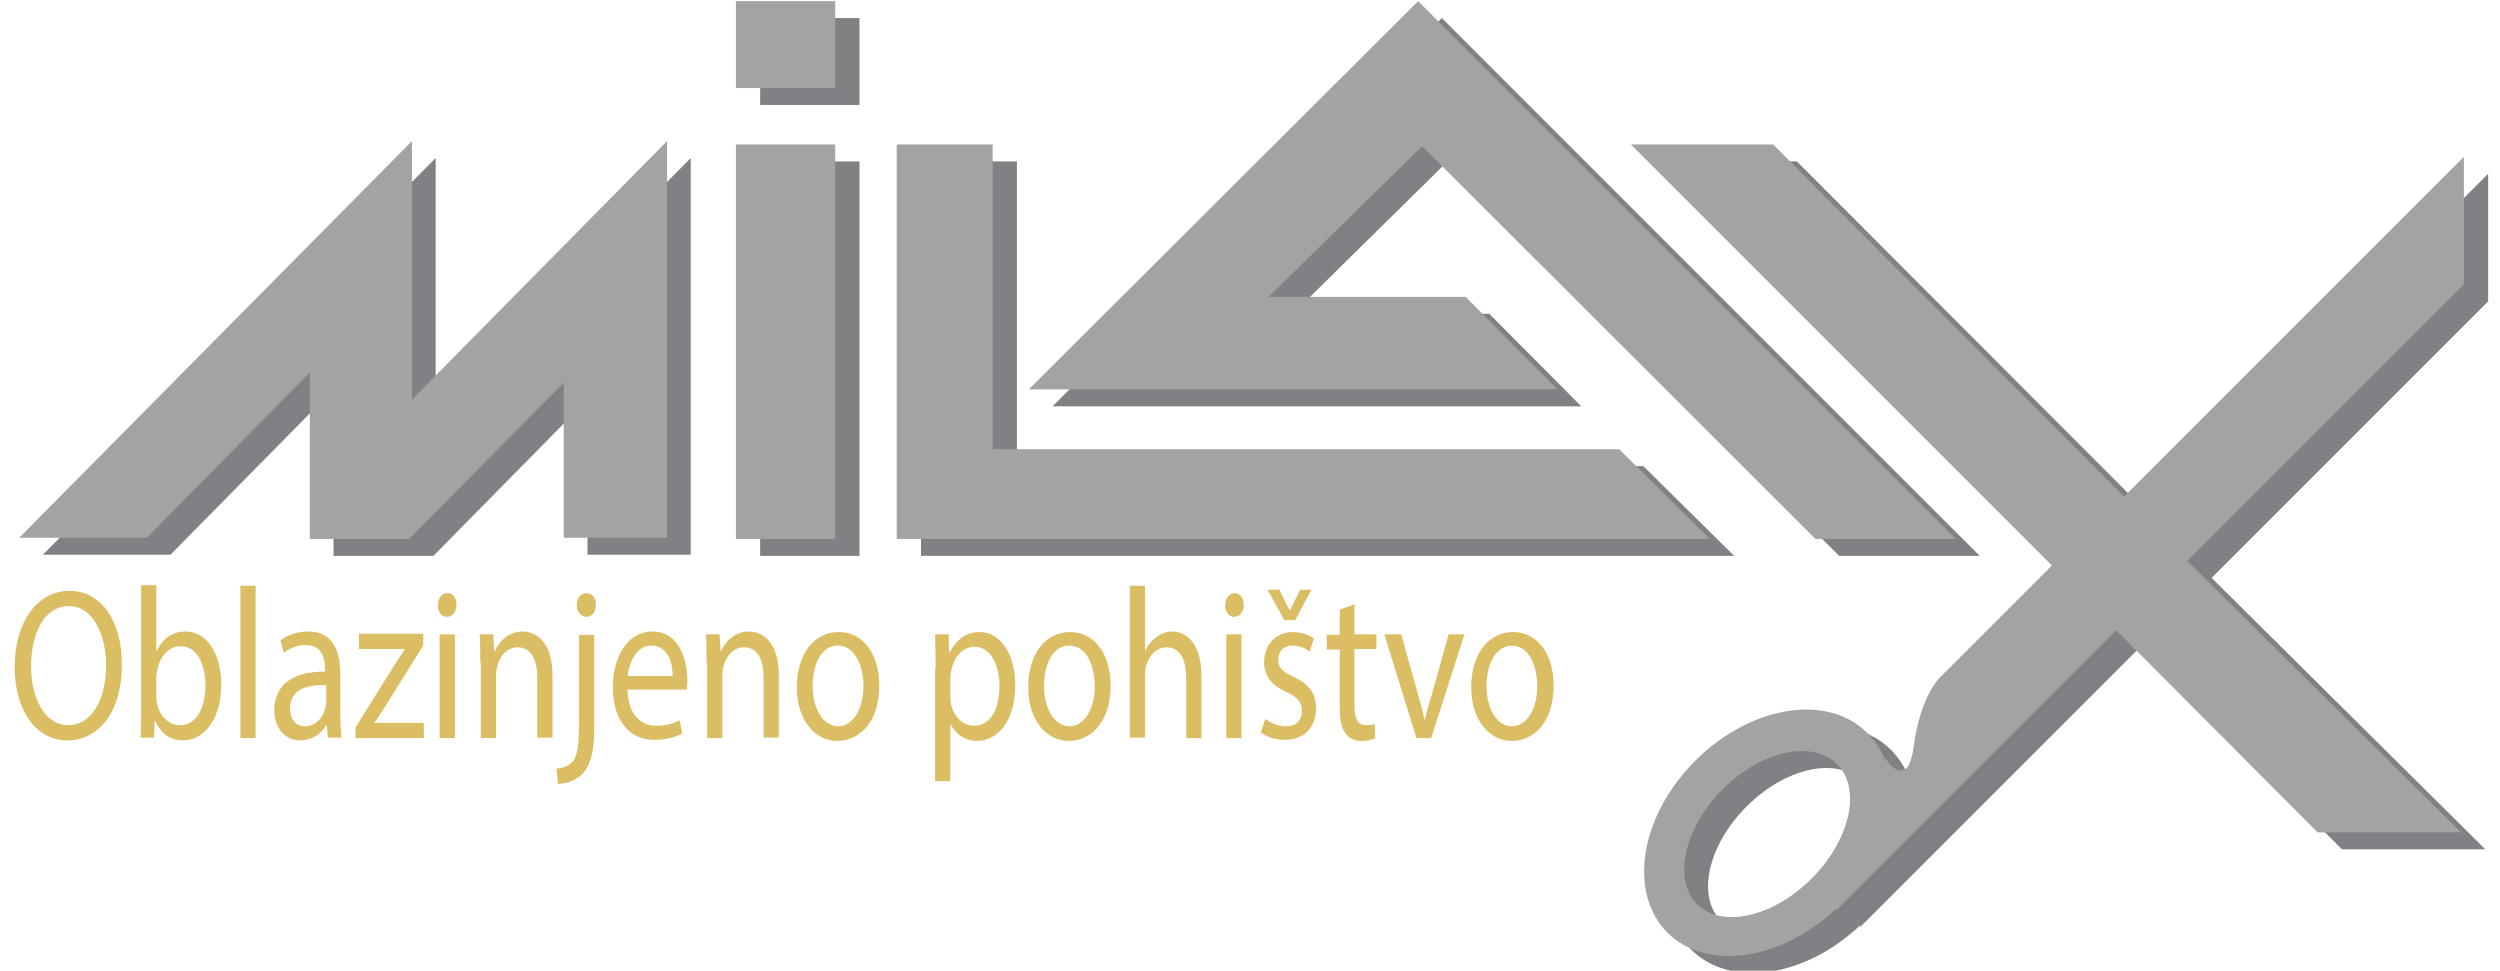 <?xml version="1.0" encoding="utf-8"?>
<!-- Generator: Adobe Illustrator 24.0.0, SVG Export Plug-In . SVG Version: 6.00 Build 0)  -->
<svg version="1.1" id="Layer_1" xmlns="http://www.w3.org/2000/svg" x="0px" y="0px"
     viewBox="0 0 443 172" style="enable-background:new 0 0 443 172;" xml:space="preserve">
<style type="text/css">
	.st0{fill:#808184;}
	.st1{fill:#A3A3A3;}
	.st2{fill:#DBBE63;}
</style>
<g>
	<polyline class="st0" points="7.6,98.3 30.2,98.3 59.1,69 59.1,98.5 76.8,98.5 104.1,70.8 104.1,98.3 122.4,98.3 122.4,28 
		77.2,73.8 77.2,28 7.6,98.3 	"/>
	<rect x="134.7" y="28.6" class="st0" width="17.6" height="69.9"/>
	<rect x="134.7" y="3.2" class="st0" width="17.6" height="15.4"/>
	<polyline class="st0" points="163.2,98.5 307.3,98.5 291.2,82.6 180.2,82.6 180.2,28.6 163.2,28.6 163.2,98.5 	"/>
	<polyline class="st0" points="186.5,72 255.5,3.2 350.8,98.5 325.9,98.5 256.2,28.9 229.1,55.6 263.9,55.6 280.2,72 186.5,72 	"/>
	<path class="st0" d="M338.3,137.4c0,0,3.9,6.1,5-2.1c1.2-9,4.6-12.2,4.6-12.2l19.9-19.9l-74.6-74.6h25.2L380.7,91l60.2-60.2v22.6
		l-49,49l48.5,48.1h-25.4l-35.8-35.8l-49.7,49.7l0.2-0.5c-9.8,9.3-23,11.3-30,4.4c-7.1-7.1-4.9-20.7,4.9-30.5
		c9.8-9.8,23.5-12,30.5-4.9c1.4,1.4,2.4,3,3.1,4.7L338.3,137.4 M305,163.2c4.4,4.4,13.5,2.3,20.3-4.5c6.9-6.9,8.9-16,4.5-20.3
		c-4.4-4.4-13.5-2.3-20.3,4.5C302.6,149.8,300.6,158.9,305,163.2z"/>
</g>
<g>
	<g>
		<polyline class="st1" points="3.4,95.3 26,95.3 54.9,66 54.9,95.5 72.5,95.5 99.9,67.8 99.9,95.3 118.2,95.3 118.2,25 73,70.8 
			73,25 3.4,95.3 		"/>
		<rect x="130.4" y="25.6" class="st1" width="17.6" height="69.9"/>
		<rect x="130.4" y="0.2" class="st1" width="17.6" height="15.4"/>
		<polyline class="st1" points="158.9,95.5 303,95.5 286.9,79.6 175.9,79.6 175.9,25.6 158.9,25.6 158.9,95.5 		"/>
		<polyline class="st1" points="182.3,69 251.3,0.2 346.6,95.5 321.7,95.5 252,25.9 224.8,52.6 259.7,52.6 276,69 182.3,69 		"/>
		<path class="st1" d="M334.1,134.4c0,0,3.9,6.1,5-2.1c1.2-9,4.6-12.2,4.6-12.2l19.9-19.9l-74.6-74.6h25.2L376.4,88l60.2-60.2v22.6
			l-49,49l48.5,48.1h-25.4L375,111.7l-49.7,49.7l0.2-0.5c-9.8,9.3-23,11.3-30,4.4c-7.1-7.1-4.9-20.7,4.9-30.5
			c9.8-9.8,23.5-12,30.5-4.9c1.4,1.4,2.4,3,3.1,4.7L334.1,134.4 M300.7,160.2c4.4,4.4,13.5,2.3,20.3-4.5c6.9-6.9,8.9-16,4.5-20.3
			c-4.4-4.4-13.5-2.3-20.3,4.5C298.4,146.8,296.4,155.9,300.7,160.2z"/>
	</g>
</g>
<g>
	<path class="st2" d="M21.6,117.7c0,8.8-4.3,13.5-9.7,13.5c-5.5,0-9.3-5.3-9.3-13c0-8.1,4.1-13.5,9.7-13.5
		C18,104.7,21.6,110.1,21.6,117.7z M5.5,118.1c0,5.5,2.4,10.4,6.6,10.4c4.3,0,6.7-4.8,6.7-10.7c0-5.1-2.2-10.4-6.6-10.4
		C7.7,107.4,5.5,112.5,5.5,118.1z"/>
	<path class="st2" d="M24.9,130.8c0.1-1.3,0.1-3.1,0.1-4.8v-22.3h2.7v11.6h0.1c1-2.1,2.7-3.4,5.1-3.4c3.7,0,6.3,3.8,6.3,9.4
		c0,6.6-3.4,9.9-6.7,9.9c-2.2,0-3.9-1-5-3.5h-0.1l-0.1,3H24.9z M27.7,123.4c0,0.4,0.1,0.8,0.1,1.2c0.5,2.3,2.1,3.9,4.1,3.9
		c2.8,0,4.5-2.9,4.5-7.1c0-3.7-1.5-6.9-4.4-6.9c-1.9,0-3.6,1.6-4.1,4.1c-0.1,0.4-0.2,0.8-0.2,1.4V123.4z"/>
	<path class="st2" d="M42.6,103.8h2.7v27h-2.7V103.8z"/>
	<path class="st2" d="M58.1,130.8l-0.2-2.3h-0.1c-0.8,1.4-2.4,2.7-4.6,2.7c-3,0-4.6-2.6-4.6-5.3c0-4.5,3.2-6.9,9-6.9v-0.4
		c0-1.5-0.3-4.3-3.4-4.3c-1.4,0-2.8,0.5-3.9,1.4l-0.6-2.2c1.2-1,3-1.6,4.9-1.6c4.6,0,5.7,3.8,5.7,7.5v6.9c0,1.6,0.1,3.2,0.2,4.4
		H58.1z M57.7,121.4c-3-0.1-6.3,0.6-6.3,4.1c0,2.2,1.2,3.2,2.6,3.2c1.9,0,3.2-1.5,3.6-3.1c0.1-0.3,0.2-0.7,0.2-1.1V121.4z"/>
	<path class="st2" d="M63,128.9l6.8-10.9c0.6-1,1.3-1.9,1.9-2.9v-0.1h-8.1v-2.7H75l0,2.1l-6.7,10.7c-0.6,1-1.2,1.9-1.9,2.9v0.1h8.7
		v2.7H63V128.9z"/>
	<path class="st2" d="M80.9,107.2c0,1.1-0.6,2.1-1.7,2.1c-1,0-1.6-0.9-1.6-2.1c0-1.2,0.7-2.1,1.7-2.1
		C80.3,105.1,80.9,106,80.9,107.2z M77.9,130.8v-18.4h2.7v18.4H77.9z"/>
	<path class="st2" d="M85.1,117.4c0-1.9,0-3.5-0.1-5h2.4l0.2,3h0.1c0.7-1.8,2.5-3.5,4.9-3.5c2.1,0,5.3,1.5,5.3,7.8v11h-2.7v-10.6
		c0-3-0.9-5.4-3.5-5.4c-1.8,0-3.2,1.6-3.6,3.4c-0.1,0.4-0.2,1-0.2,1.6v11.1h-2.7V117.4z"/>
	<path class="st2" d="M98.6,136.2c1.2-0.1,2.3-0.5,3-1.4c0.7-1.1,1-2.5,1-6.9v-15.4h2.7v16.7c0,3.6-0.5,5.9-1.8,7.6
		c-1.2,1.5-3.2,2.1-4.6,2.1L98.6,136.2z M105.6,107.2c0,1.1-0.6,2.1-1.7,2.1c-1,0-1.7-1-1.7-2.1c0-1.2,0.7-2.1,1.7-2.1
		C105,105.1,105.6,106,105.6,107.2z"/>
	<path class="st2" d="M111.2,122.2c0.1,4.5,2.4,6.4,5.1,6.4c1.9,0,3.1-0.4,4.1-1l0.5,2.4c-1,0.5-2.6,1.1-5,1.1
		c-4.6,0-7.3-3.7-7.3-9.3c0-5.6,2.7-9.9,7-9.9c4.9,0,6.2,5.3,6.2,8.7c0,0.7-0.1,1.2-0.1,1.6H111.2z M119.2,119.8
		c0-2.1-0.7-5.4-3.8-5.4c-2.7,0-3.9,3.1-4.2,5.4H119.2z"/>
	<path class="st2" d="M125.2,117.4c0-1.9,0-3.5-0.1-5h2.4l0.2,3h0.1c0.7-1.8,2.5-3.5,4.9-3.5c2.1,0,5.3,1.5,5.3,7.8v11h-2.7v-10.6
		c0-3-0.9-5.4-3.5-5.4c-1.8,0-3.2,1.6-3.6,3.4c-0.1,0.4-0.2,1-0.2,1.6v11.1h-2.7V117.4z"/>
	<path class="st2" d="M155.8,121.5c0,6.8-3.8,9.8-7.4,9.8c-4,0-7.2-3.7-7.2-9.5c0-6.2,3.3-9.8,7.4-9.8
		C152.9,112,155.8,115.8,155.8,121.5z M144,121.6c0,4,1.9,7.1,4.5,7.1c2.6,0,4.5-3,4.5-7.2c0-3.1-1.3-7.1-4.5-7.1
		S144,118.1,144,121.6z"/>
	<path class="st2" d="M165.8,118.4c0-2.4-0.1-4.3-0.1-6h2.4l0.1,3.2h0.1c1.1-2.2,2.9-3.6,5.3-3.6c3.6,0,6.3,3.8,6.3,9.4
		c0,6.6-3.3,9.9-6.8,9.9c-2,0-3.7-1.1-4.6-2.9h-0.1v10h-2.7V118.4z M168.4,123.3c0,0.5,0.1,1,0.1,1.4c0.5,2.3,2.1,3.9,4.1,3.9
		c2.9,0,4.5-2.9,4.5-7.1c0-3.7-1.6-6.9-4.4-6.9c-1.9,0-3.6,1.6-4.1,4.1c-0.1,0.4-0.2,0.9-0.2,1.4V123.3z"/>
	<path class="st2" d="M196.8,121.5c0,6.8-3.8,9.8-7.4,9.8c-4,0-7.2-3.7-7.2-9.5c0-6.2,3.3-9.8,7.4-9.8
		C193.9,112,196.8,115.8,196.8,121.5z M185,121.6c0,4,1.9,7.1,4.5,7.1c2.6,0,4.5-3,4.5-7.2c0-3.1-1.3-7.1-4.5-7.1
		S185,118.1,185,121.6z"/>
	<path class="st2" d="M200.2,103.8h2.7v11.5h0.1c0.4-1,1.1-1.8,1.9-2.4c0.8-0.6,1.8-1,2.8-1c2,0,5.2,1.5,5.2,7.9v11h-2.7v-10.6
		c0-3-0.9-5.5-3.5-5.5c-1.8,0-3.1,1.5-3.6,3.3c-0.2,0.5-0.2,1-0.2,1.6v11.1h-2.7V103.8z"/>
	<path class="st2" d="M220.4,107.2c0,1.1-0.6,2.1-1.7,2.1c-1,0-1.6-0.9-1.6-2.1c0-1.2,0.7-2.1,1.7-2.1
		C219.7,105.1,220.4,106,220.4,107.2z M217.3,130.8v-18.4h2.7v18.4H217.3z"/>
	<path class="st2" d="M224.2,127.4c0.8,0.6,2.2,1.3,3.6,1.3c2,0,2.9-1.2,2.9-2.7c0-1.6-0.8-2.5-2.8-3.4c-2.7-1.2-3.9-3-3.9-5.2
		c0-3,1.9-5.4,5.1-5.4c1.5,0,2.8,0.5,3.7,1.1l-0.7,2.4c-0.6-0.5-1.7-1.1-3.1-1.1c-1.6,0-2.5,1.1-2.5,2.5c0,1.5,0.9,2.2,2.8,3.1
		c2.6,1.2,3.9,2.8,3.9,5.6c0,3.2-2,5.5-5.6,5.5c-1.6,0-3.1-0.5-4.2-1.3L224.2,127.4z M227.6,109.9l-3-5.4h2.1l1.8,3.6h0.1l1.8-3.6h2
		l-2.9,5.4H227.6z"/>
	<path class="st2" d="M240,107.1v5.3h3.9v2.6H240v9.9c0,2.3,0.5,3.6,2,3.6c0.7,0,1.2-0.1,1.6-0.2l0.1,2.5c-0.5,0.3-1.4,0.5-2.4,0.5
		c-1.3,0-2.3-0.5-2.9-1.4c-0.8-1-1-2.6-1-4.8v-10h-2.3v-2.6h2.3V108L240,107.1z"/>
	<path class="st2" d="M248.3,112.4l2.9,10.4c0.5,1.7,0.9,3.2,1.2,4.7h0.1c0.3-1.5,0.8-3,1.3-4.7l2.9-10.4h2.8l-5.9,18.4h-2.6
		l-5.7-18.4H248.3z"/>
	<path class="st2" d="M275.3,121.5c0,6.8-3.8,9.8-7.4,9.8c-4,0-7.2-3.7-7.2-9.5c0-6.2,3.3-9.8,7.4-9.8
		C272.4,112,275.3,115.8,275.3,121.5z M263.4,121.6c0,4,1.9,7.1,4.5,7.1c2.6,0,4.5-3,4.5-7.2c0-3.1-1.3-7.1-4.5-7.1
		C264.8,114.5,263.4,118.1,263.4,121.6z"/>
</g>
</svg>
